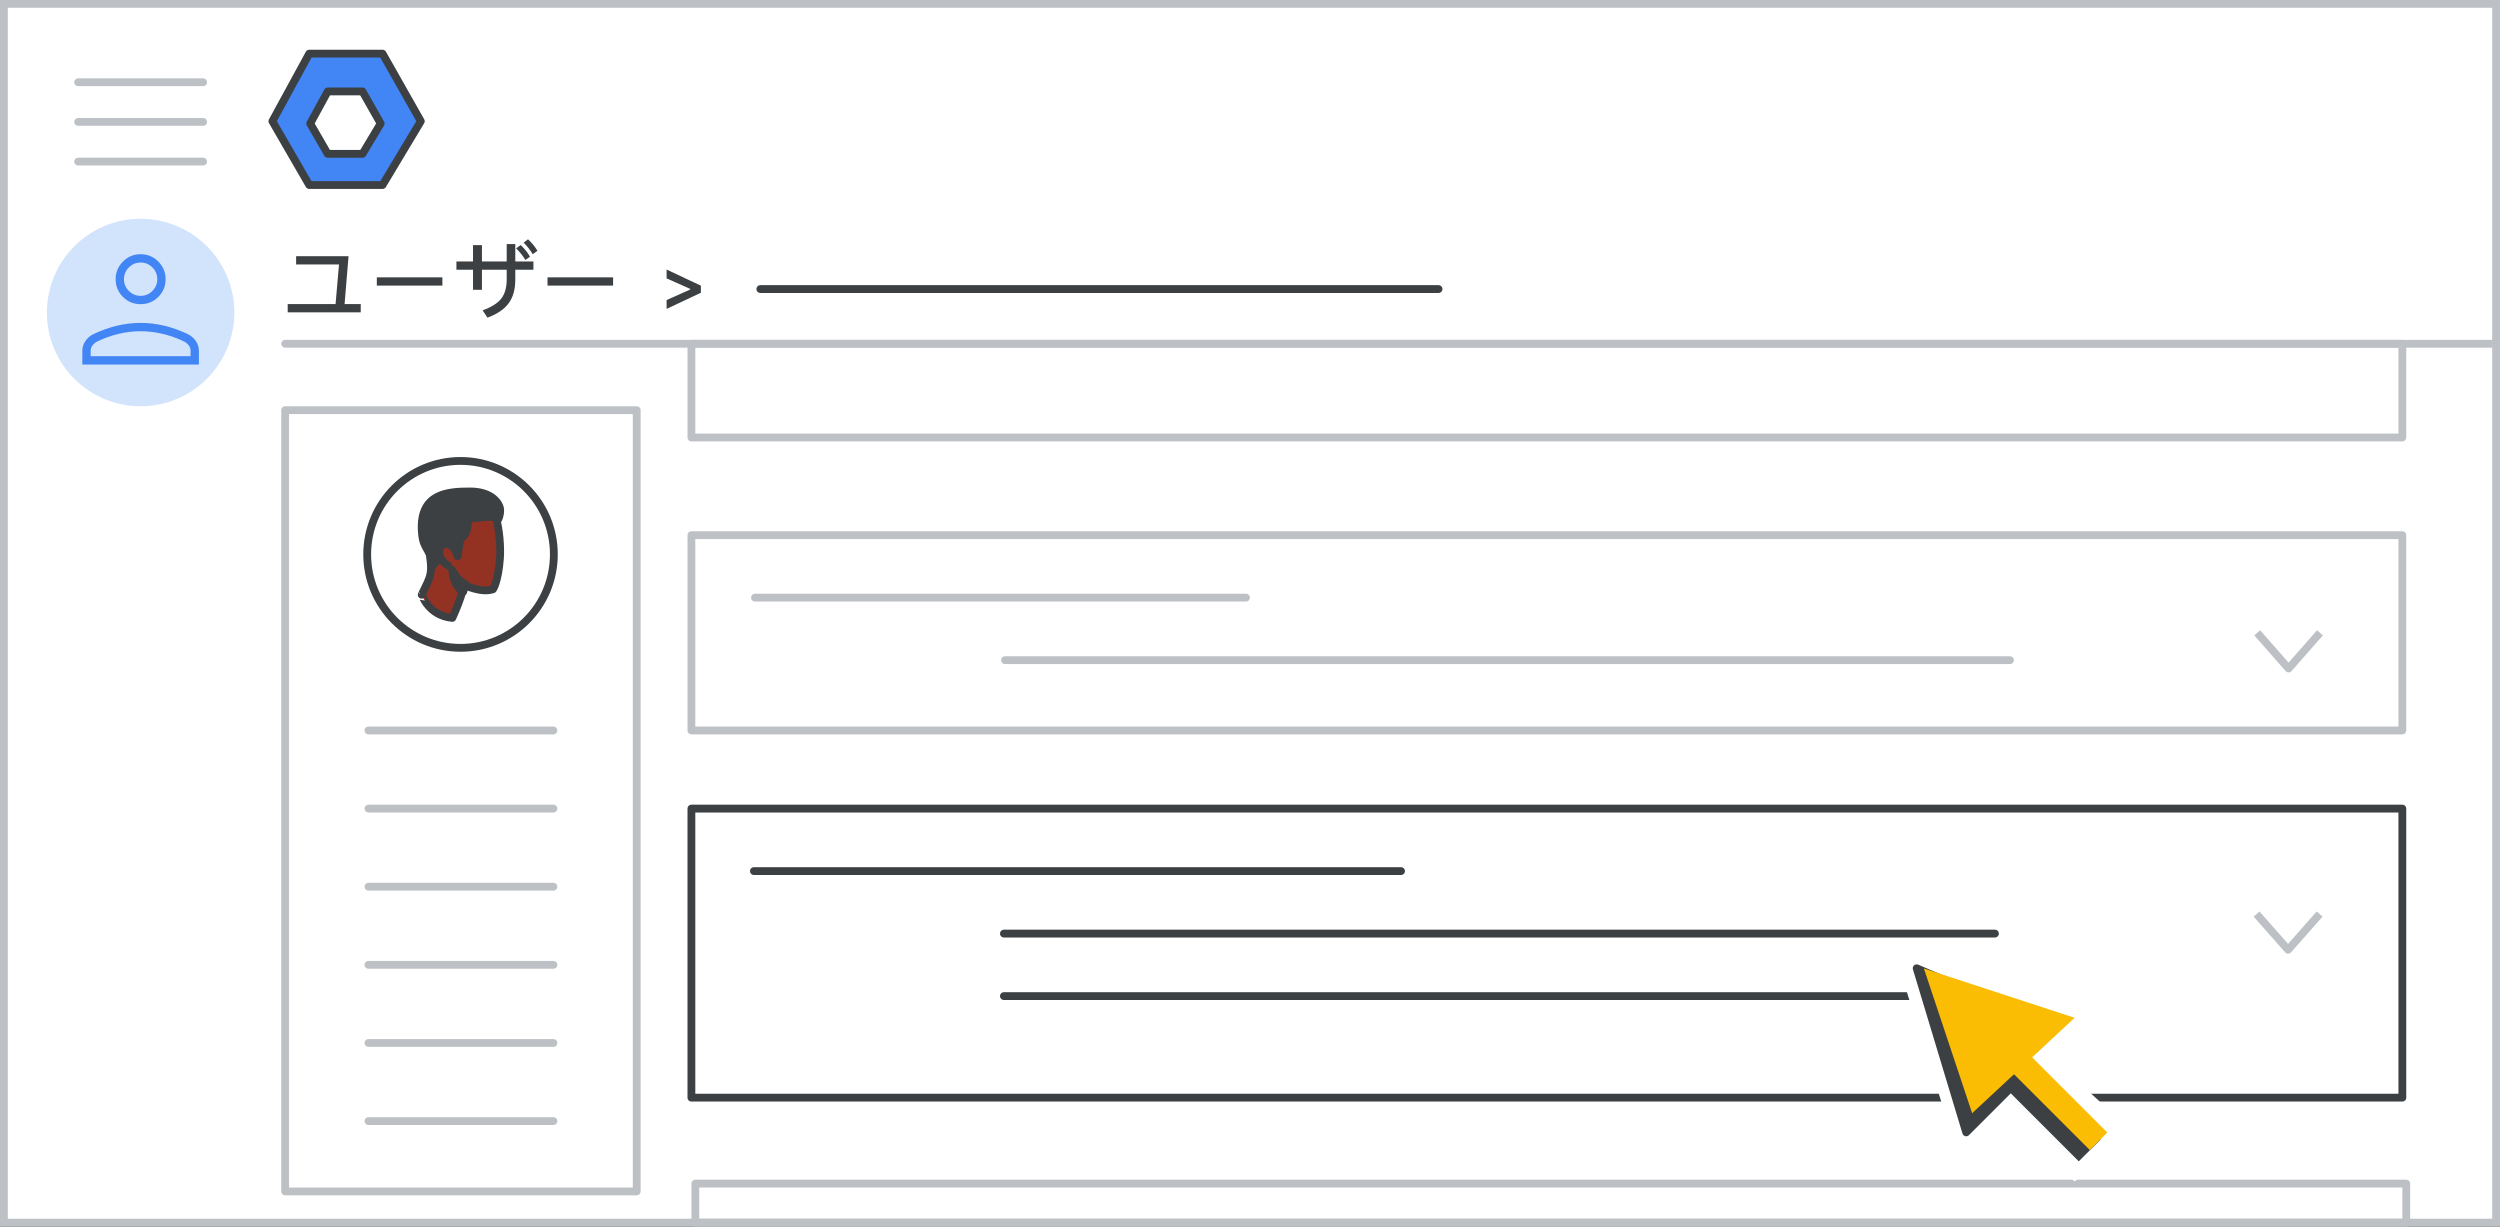 <?xml version="1.0" encoding="UTF-8"?>
<svg width="320px" height="157px" viewBox="0 0 320 157" version="1.1" xmlns="http://www.w3.org/2000/svg" xmlns:xlink="http://www.w3.org/1999/xlink">
    <rect x="0" y="0" width="320" height="157" fill="#333333" stroke="none"/>
    <title>user-profile-edit-info-ja</title>
    <g id="user-profile-edit-info-ja" stroke="none" stroke-width="1" fill="none" fill-rule="evenodd">
        <g id="user-profile-edit-info-(1)" transform="translate(0.5, 0.5)">
            <rect id="Rectangle" stroke="#BDC1C6" fill="#FFFFFF" fill-rule="nonzero" x="0" y="0" width="319" height="156"></rect>
            <line x1="36" y1="43.5" x2="318.5" y2="43.5" id="Line" stroke="#BDC1C6" stroke-linecap="round"></line>
            <g id="Logos/admin" stroke-linejoin="round" transform="translate(34.364, 6.364)" fill-rule="nonzero" stroke="#3C4043">
                <g id="Group-3-Copy">
                    <polygon id="Path-19" fill="#4285F4" points="4.72 0 14.099 0 19 8.653 14.099 16.822 4.72 16.822 6.31439367e-16 8.653"></polygon>
                    <polygon id="Path-19" fill="#FFFFFF" points="7.082 4.841 11.535 4.841 13.862 8.949 11.535 12.828 7.082 12.828 4.841 8.949"></polygon>
                </g>
            </g>
            <g id="UI/menu-light-grey" stroke-linecap="round" stroke-linejoin="round" transform="translate(9.5, 9.529)" stroke="#BDC1C6">
                <line x1="1.73472348e-16" y1="0.5" x2="16" y2="0.5" id="Line"></line>
                <line x1="1.73472348e-16" y1="5.577" x2="16" y2="5.577" id="Line"></line>
                <line x1="1.73472348e-16" y1="10.654" x2="16" y2="10.654" id="Line"></line>
            </g>
            <g id="nav-directory-on" transform="translate(5.5, 27.5)" fill-rule="nonzero">
                <path d="M12,24 C16.854,24 21.229,21.076 23.087,16.591 C24.944,12.107 23.916,6.945 20.484,3.514 C17.051,0.082 11.889,-0.944 7.405,0.915 C2.921,2.773 -0.002,7.15 -8.8817842e-16,12.004 C-8.8817842e-16,15.186 1.264,18.238 3.515,20.488 C5.765,22.738 8.818,24.001 12,24 Z" id="Path" fill="#D2E3FC"></path>
                <g id="person_BASELINE_P900" transform="translate(4.538, 4.538)" fill="#4285F4">
                    <path d="M7.462,6.396 C6.573,6.396 5.818,6.085 5.196,5.463 C4.575,4.841 4.264,4.086 4.264,3.198 C4.264,2.327 4.575,1.577 5.196,0.945 C5.818,0.315 6.573,0 7.462,0 C8.35,0 9.105,0.315 9.727,0.945 C10.348,1.577 10.659,2.327 10.659,3.198 C10.659,4.086 10.348,4.841 9.727,5.463 C9.105,6.085 8.35,6.396 7.462,6.396 Z M0,14.124 L0,12.365 C0,11.921 0.129,11.507 0.387,11.125 C0.644,10.744 0.986,10.446 1.412,10.233 C2.425,9.753 3.433,9.393 4.437,9.153 C5.441,8.914 6.449,8.794 7.462,8.794 C8.474,8.794 9.483,8.914 10.487,9.153 C11.49,9.393 12.498,9.753 13.511,10.233 C13.937,10.446 14.279,10.744 14.537,11.125 C14.794,11.507 14.923,11.921 14.923,12.365 L14.923,14.124 L0,14.124 Z M1.066,13.058 L13.857,13.058 L13.857,12.365 C13.857,12.116 13.782,11.889 13.631,11.685 C13.48,11.481 13.271,11.308 13.004,11.166 C12.116,10.739 11.206,10.415 10.273,10.194 C9.34,9.971 8.403,9.86 7.462,9.86 C6.52,9.86 5.583,9.971 4.651,10.194 C3.718,10.415 2.807,10.739 1.919,11.166 C1.652,11.308 1.444,11.481 1.293,11.685 C1.142,11.889 1.066,12.116 1.066,12.365 L1.066,13.058 Z M7.462,5.33 C8.048,5.33 8.55,5.121 8.968,4.703 C9.385,4.286 9.593,3.784 9.593,3.198 C9.593,2.612 9.385,2.11 8.968,1.693 C8.55,1.275 8.048,1.066 7.462,1.066 C6.875,1.066 6.374,1.275 5.956,1.693 C5.539,2.11 5.33,2.612 5.33,3.198 C5.33,3.784 5.539,4.286 5.956,4.703 C6.374,5.121 6.875,5.33 7.462,5.33 Z" id="Shape"></path>
                </g>
            </g>
            <rect id="Rectangle" stroke="#BDC1C6" fill="#FFFFFF" fill-rule="nonzero" stroke-linejoin="round" x="36" y="52" width="45" height="100"></rect>
            <rect id="Rectangle" stroke="#BDC1C6" stroke-linejoin="round" x="88" y="68" width="219" height="25"></rect>
            <g id="Group-3" stroke-linecap="round" stroke-linejoin="round" transform="translate(96.14, 75.5)" stroke="#BDC1C6">
                <line x1="0" y1="0.5" x2="62.847" y2="0.5" id="Line-2"></line>
                <line x1="32" y1="8.5" x2="160.64" y2="8.5" id="Line-2"></line>
            </g>
            <polyline id="Path-21" stroke="#BDC1C6" stroke-linejoin="round" transform="translate(292.438, 82.786) scale(-1, 1) rotate(-180) translate(-292.438, -82.786) " points="288.42 85.073 292.438 80.5 296.456 85.073"></polyline>
            <rect id="Rectangle" stroke="#3C4043" stroke-linejoin="round" x="88" y="103" width="219" height="37"></rect>
            <line x1="96" y1="111" x2="178.833" y2="111" id="Line" stroke="#3C4043" stroke-linecap="round"></line>
            <g id="text-dark-copy-2" stroke-linecap="round" transform="translate(128, 118.5)" stroke="#3C4043">
                <line x1="0" y1="0.5" x2="126.853" y2="0.5" id="Line"></line>
            </g>
            <polyline id="Path-21" stroke="#BDC1C6" stroke-linejoin="round" transform="translate(292.374, 118.786) scale(-1, 1) rotate(-180) translate(-292.374, -118.786) " points="288.339 121.073 292.374 116.5 296.41 121.073"></polyline>
            <g id="Group-3" stroke-linejoin="round" transform="translate(88, 43.5)" stroke="#BDC1C6">
                <rect id="Rectangle" x="0" y="0" width="219" height="12"></rect>
            </g>
            <g id="Group-3" stroke-linejoin="round" transform="translate(88.5, 151)" stroke="#BDC1C6">
                <rect id="Rectangle" x="0" y="0" width="219" height="5"></rect>
            </g>
            <g id="People/profile7" transform="translate(46.5, 58.5)">
                <g id="Group-22" fill="#FFFFFF" fill-rule="nonzero" stroke="#3C4043">
                    <ellipse id="Oval" cx="11.947" cy="11.961" rx="11.947" ry="11.961"></ellipse>
                </g>
                <g id="Group-17" transform="translate(6.977, 3.907)">
                    <path d="M3.92,16.186 C3.92,16.186 4.946,14.036 5.448,11.968 C5.448,11.968 7.599,13.033 9.127,12.521 C9.127,12.521 9.791,11.579 10.012,8.61 C10.132,7.115 9.931,4.842 9.529,3.449 C9.087,1.873 7.579,0.808 5.106,1.197 C1.749,1.709 0.201,3.593 0.824,6.848 C1.548,10.719 1.166,10.719 5.00399722e-12,13.217 C0.02,13.196 0.844,15.899 3.92,16.186" id="Fill-1" fill="#933222" fill-rule="nonzero"></path>
                    <path d="M3.92,16.186 C3.92,16.186 4.946,14.036 5.448,11.968 C5.448,11.968 7.599,13.033 9.127,12.521 C9.127,12.521 9.791,11.579 10.012,8.61 C10.132,7.115 9.931,4.842 9.529,3.449 C9.087,1.873 7.579,0.808 5.106,1.197 C1.749,1.709 0.201,3.593 0.824,6.848 C1.548,10.719 1.166,10.719 5.00399722e-12,13.217 C0.02,13.196 0.844,15.899 3.92,16.186 Z" id="Stroke-3" stroke="#3D4043" stroke-linecap="round" stroke-linejoin="round"></path>
                    <path d="M5.319,12.837 C5.319,12.837 4.089,12.257 3.907,10.047 C3.907,10.047 4.512,11.364 5.581,11.855 C5.581,11.855 5.521,12.1 5.481,12.301 C5.4,12.525 5.319,12.837 5.319,12.837" id="Fill-5" fill="#3C4043" fill-rule="nonzero"></path>
                    <path d="M5.319,12.837 C5.319,12.837 4.089,12.257 3.907,10.047 C3.907,10.047 4.512,11.364 5.581,11.855 C5.581,11.855 5.521,12.1 5.481,12.301 C5.4,12.525 5.319,12.837 5.319,12.837 Z" id="Stroke-7" stroke="#3C4043" stroke-linecap="round" stroke-linejoin="round"></path>
                    <path d="M1.437,9.488 C1.437,9.488 2.445,8.361 2.646,7.808 C2.808,7.419 3.453,7.091 3.796,6.968 C3.917,6.927 4.038,6.968 4.078,7.091 C4.239,7.419 4.522,8.054 4.602,8.3 C4.602,8.3 4.844,6.414 4.945,6.169 C5.046,5.923 5.57,5.8 5.772,4.939 C5.973,4.078 6.014,3.402 6.014,3.402 C6.014,3.402 6.377,3.443 7.284,3.361 C8.171,3.258 9.482,3.135 9.805,3.545 C9.805,3.545 10.047,3.115 10.047,2.398 C10.047,1.598 9.034,0 6.191,0 C3.348,0 -0.459,0.205 0.045,5.431 C0.243,7.48 1.094,7.275 1.437,9.488" id="Fill-9" fill="#3C4043" fill-rule="nonzero"></path>
                    <path d="M1.437,9.488 C1.437,9.488 2.445,8.361 2.646,7.808 C2.808,7.419 3.453,7.091 3.796,6.968 C3.917,6.927 4.038,6.968 4.078,7.091 C4.239,7.419 4.522,8.054 4.602,8.3 C4.602,8.3 4.844,6.414 4.945,6.169 C5.046,5.923 5.57,5.8 5.772,4.939 C5.973,4.078 6.014,3.402 6.014,3.402 C6.014,3.402 6.377,3.443 7.284,3.361 C8.171,3.258 9.482,3.135 9.805,3.545 C9.805,3.545 10.047,3.115 10.047,2.398 C10.047,1.598 9.034,0 6.191,0 C3.348,0 -0.459,0.205 0.045,5.431 C0.243,7.48 1.094,7.275 1.437,9.488 Z" id="Stroke-11" stroke="#3C4043" stroke-linecap="round" stroke-linejoin="round"></path>
                    <g id="Group-16" transform="translate(2.233, 6.698)">
                        <path d="M1.674,0.395 C1.674,0.395 1.311,-0.065 0.803,0.008 C0.295,0.08 -0.044,0.589 0.005,1.145 C0.029,1.702 0.561,2.476 1.166,2.791" id="Fill-13" fill="#933222" fill-rule="nonzero"></path>
                        <path d="M1.674,0.395 C1.674,0.395 1.311,-0.065 0.803,0.008 C0.295,0.08 -0.044,0.589 0.005,1.145 C0.029,1.702 0.561,2.476 1.166,2.791" id="Stroke-15" stroke="#3D4043" stroke-linecap="round" stroke-linejoin="round"></path>
                    </g>
                </g>
            </g>
            <g id="UI/line-dark-grey" stroke-linecap="round" stroke-linejoin="round" transform="translate(46.662, 92.5)" stroke="#BDC1C6">
                <line x1="4.4408921e-16" y1="0.5" x2="23.676" y2="0.5" id="Line-5"></line>
            </g>
            <g id="UI/line-dark-grey" stroke-linecap="round" stroke-linejoin="round" transform="translate(46.662, 102.5)" stroke="#BDC1C6">
                <line x1="4.4408921e-16" y1="0.5" x2="23.676" y2="0.5" id="Line-5"></line>
            </g>
            <g id="UI/line-dark-grey" stroke-linecap="round" stroke-linejoin="round" transform="translate(46.662, 112.5)" stroke="#BDC1C6">
                <line x1="4.4408921e-16" y1="0.5" x2="23.676" y2="0.5" id="Line-5"></line>
            </g>
            <g id="UI/line-dark-grey" stroke-linecap="round" stroke-linejoin="round" transform="translate(46.662, 122.5)" stroke="#BDC1C6">
                <line x1="4.4408921e-16" y1="0.5" x2="23.676" y2="0.5" id="Line-5"></line>
            </g>
            <g id="UI/line-dark-grey" stroke-linecap="round" stroke-linejoin="round" transform="translate(46.662, 132.5)" stroke="#BDC1C6">
                <line x1="4.4408921e-16" y1="0.5" x2="23.676" y2="0.5" id="Line-5"></line>
            </g>
            <g id="UI/line-dark-grey" stroke-linecap="round" stroke-linejoin="round" transform="translate(46.662, 142.5)" stroke="#BDC1C6">
                <line x1="4.4408921e-16" y1="0.5" x2="23.676" y2="0.5" id="Line-5"></line>
            </g>
            <g id="text-dark-copy-2" stroke-linecap="round" transform="translate(128, 126.5)" stroke="#3C4043">
                <line x1="0" y1="0.5" x2="126.853" y2="0.5" id="Line"></line>
            </g>
            <g id="arrow" transform="translate(237.5, 116.5)" fill-rule="nonzero">
                <polygon id="Path" fill="#FFFFFF" points="3.95 3.2 12.882 31.649 19.019 25.942 27.547 34.224 35.053 27.944 24.742 18.463 30.885 13.209"></polygon>
                <g id="Group" transform="translate(18.5, 18.5) rotate(-45) translate(-18.5, -18.5) translate(8.41, 2.427)">
                    <polygon id="Triangle" stroke="#3C4043" fill="#3C4043" stroke-linejoin="round" points="10.37 -2.21096209e-22 17.097 16.816 12.892 13.173 10.09 19.339 1.10548104e-22 19.339"></polygon>
                    <g id="Group-2" transform="translate(7.567, 17.311)">
                        <polygon id="Rectangle" fill="#3C4043" points="2.07561692e-11 1.5 3.531 1.426 3.964 14.835 -2.21096209e-22 14.835"></polygon>
                        <rect id="Rectangle" fill="#FBBC04" x="2.019" y="0" width="3.171" height="14.812"></rect>
                    </g>
                    <polygon id="Triangle" fill="#FBBC04" points="11.005 0.673 20.18 18.778 2.271 18.143"></polygon>
                </g>
            </g>
        </g>
        <g id="UI/line-dark-grey" stroke-linecap="round" stroke-linejoin="round" transform="translate(97.323, 36.5)" stroke="#3C4043">
            <line x1="3.33066907e-15" y1="0.5" x2="86.811" y2="0.5" id="Line-5"></line>
        </g>
        <g id="ユーザー-&gt;" transform="translate(36.825, 30.628)" fill="#3C4043" fill-rule="nonzero">
            <polygon id="Path" points="1.078 2.167 1.078 3.223 6.567 3.223 6.127 8.294 0 8.294 0 9.35 9.35 9.35 9.35 8.294 7.282 8.294 7.788 2.167"></polygon>
            <polygon id="Path" points="11.409 4.873 11.409 5.929 19.802 5.929 19.802 4.873"></polygon>
            <path d="M30.76,0 L30.199,0.429 C30.65,0.869 31.035,1.364 31.365,1.914 L31.97,1.474 C31.673,0.968 31.266,0.473 30.76,0 Z M29.814,0.737 L29.242,1.166 C29.704,1.617 30.1,2.112 30.419,2.651 L31.013,2.233 C30.705,1.683 30.298,1.177 29.814,0.737 Z M21.597,2.838 L21.597,3.894 L23.72,3.894 L23.72,6.468 L24.864,6.468 L24.864,3.894 L28.032,3.894 L28.032,5.148 C28.032,6.16 27.801,6.974 27.35,7.579 C26.877,8.184 26.074,8.69 24.952,9.097 L25.568,10.032 C26.855,9.559 27.779,8.921 28.34,8.107 C28.868,7.359 29.132,6.369 29.132,5.148 L29.132,3.894 L31.453,3.894 L31.453,2.838 L29.132,2.838 L29.132,0.616 L28.032,0.616 L28.032,2.838 L24.864,2.838 L24.864,0.748 L23.72,0.748 L23.72,2.838 L21.597,2.838 Z" id="Shape"></path>
            <polygon id="Path" points="33.259 4.873 33.259 5.929 41.652 5.929 41.652 4.873"></polygon>
            <polygon id="Path" points="48.5 7.777 51.536 6.424 51.536 6.358 48.5 5.005 48.5 3.872 52.889 5.94 52.889 6.842 48.5 8.91"></polygon>
        </g>
    </g>
</svg>